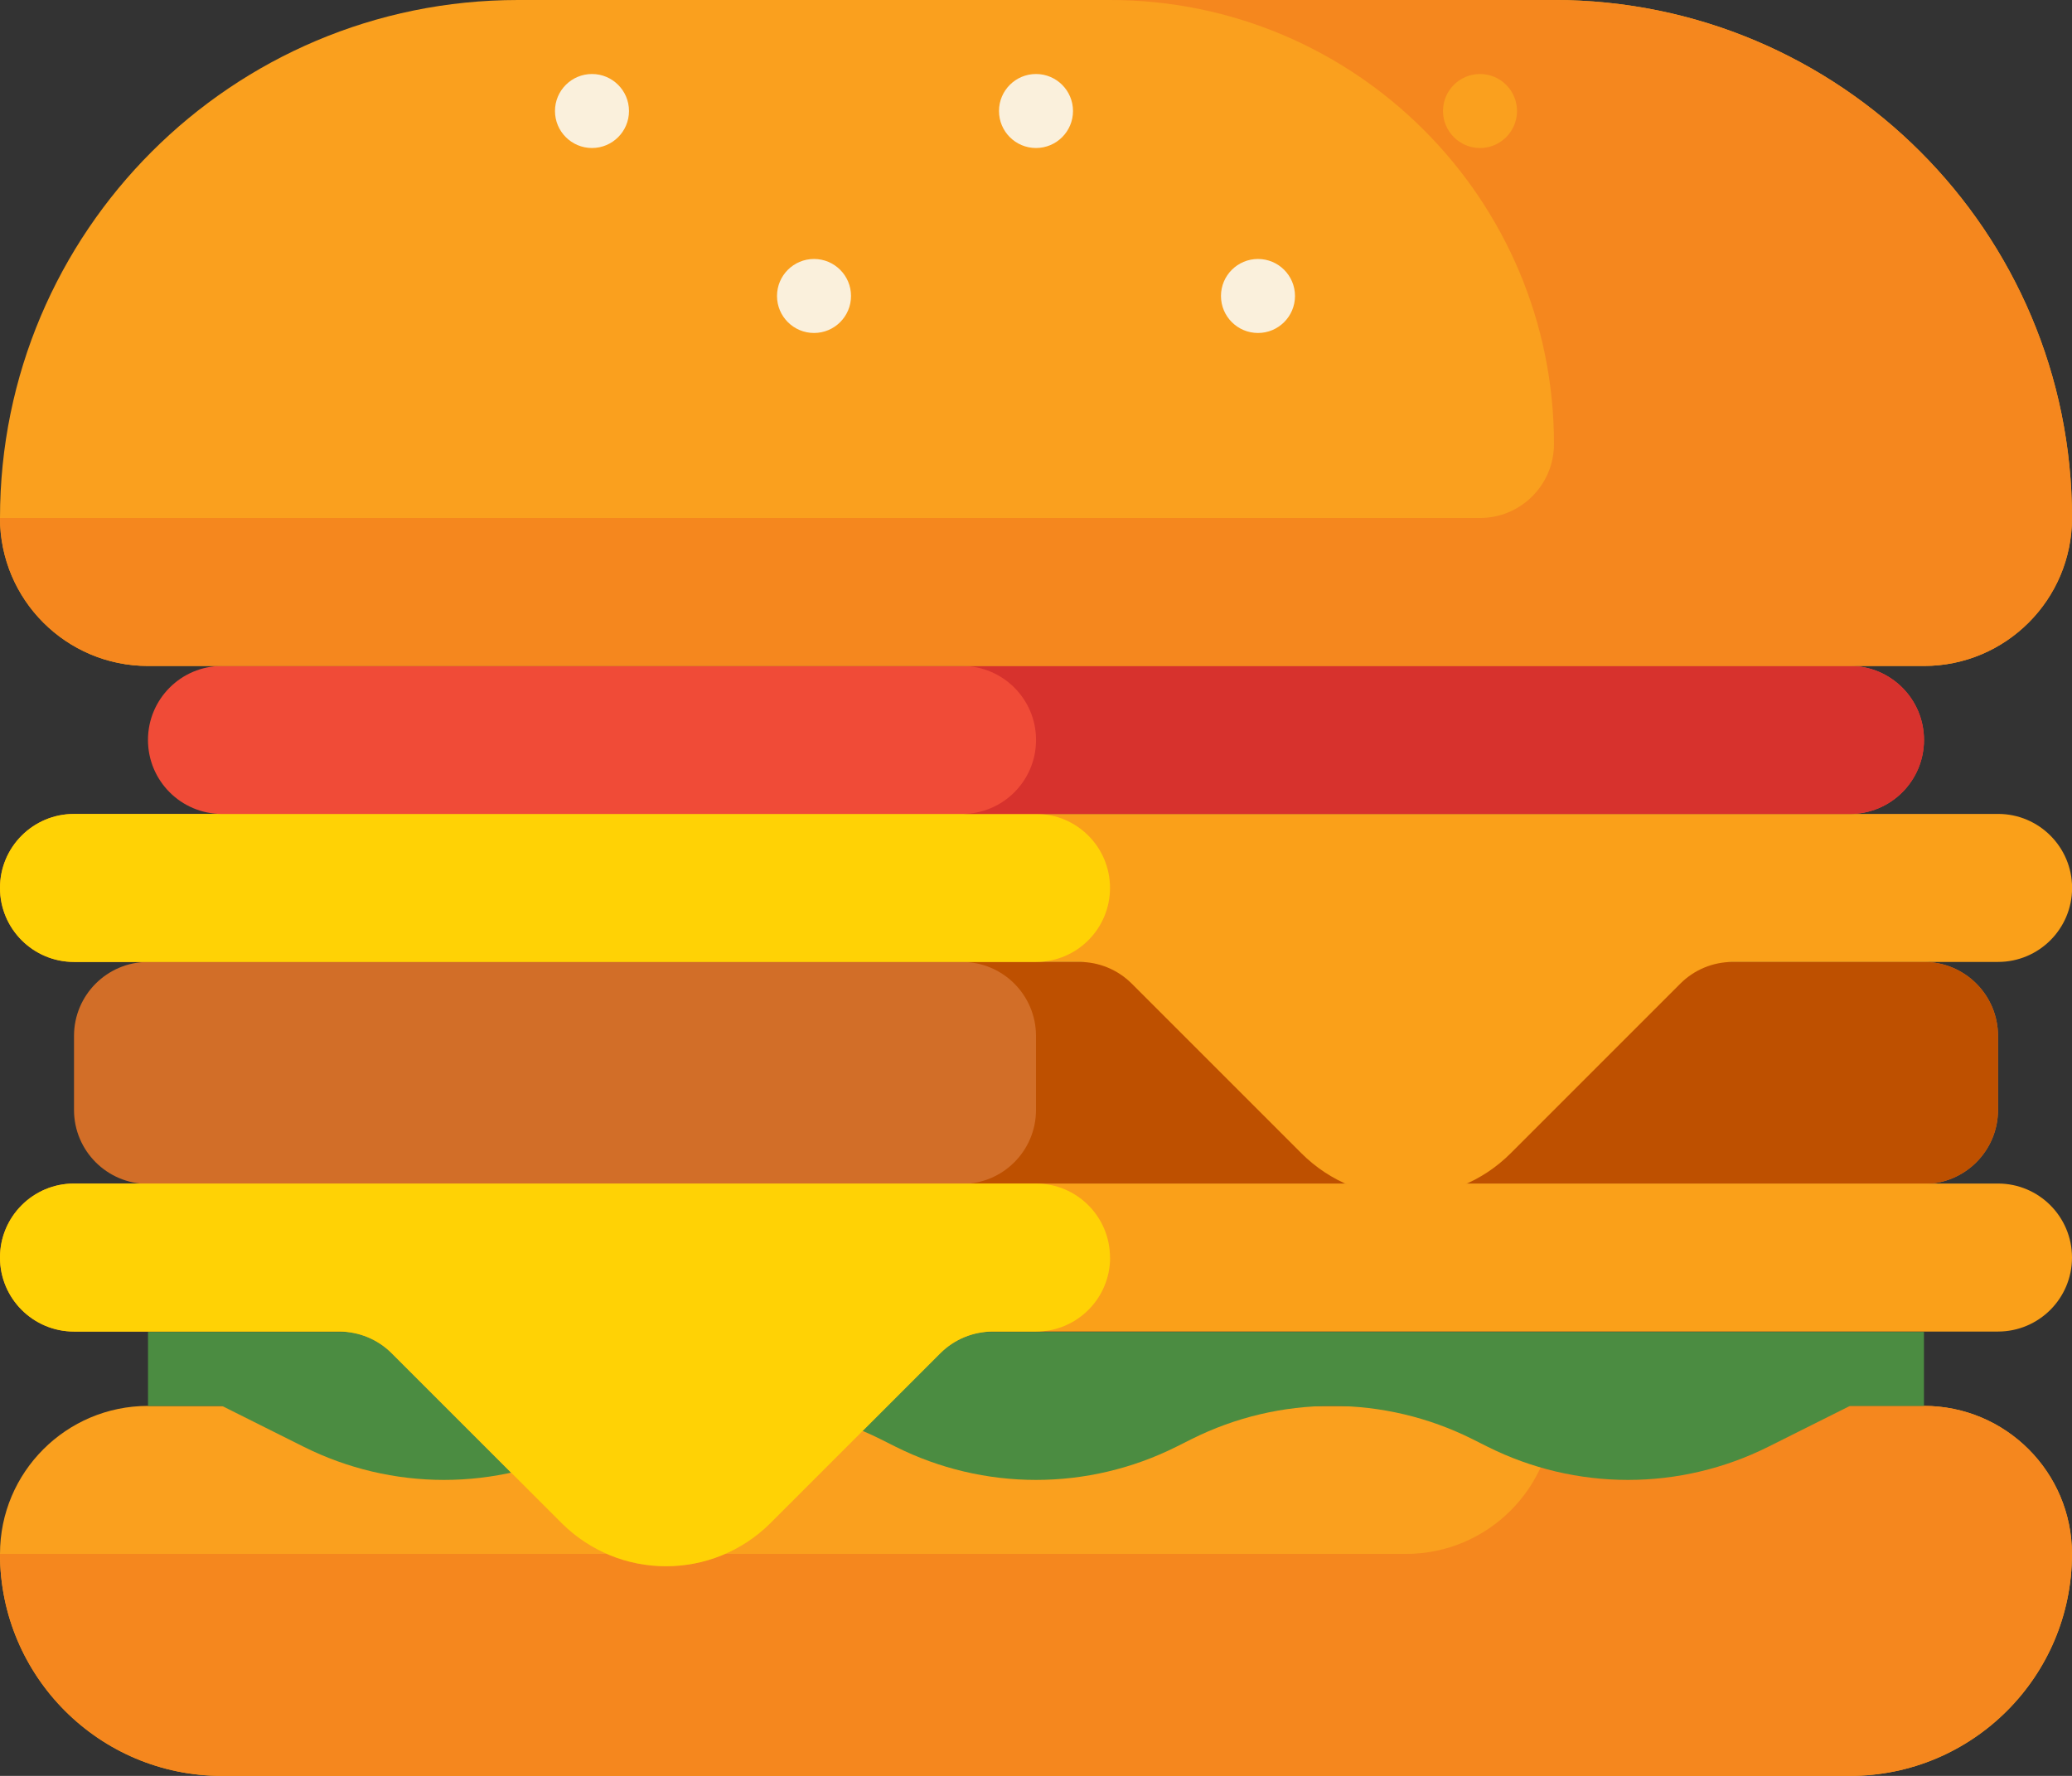 <?xml version="1.0" encoding="UTF-8"?>
<svg id="Layer_1" data-name="Layer 1" xmlns="http://www.w3.org/2000/svg" viewBox="0 0 465.86 399.31">
  <rect x="0" y="0" width="465.86" height="399.31" fill="#333333" stroke="none"/>
  <defs>
    <style>
      .cls-1 {
        fill: #faf0dc;
      }

      .cls-1, .cls-2, .cls-3, .cls-4, .cls-5, .cls-6, .cls-7, .cls-8, .cls-9, .cls-10 {
        stroke-width: 0px;
      }

      .cls-2 {
        fill: #faa019;
      }

      .cls-3 {
        fill: #d7322d;
      }

      .cls-4 {
        fill: #d26e28;
      }

      .cls-5 {
        fill: #be5000;
      }

      .cls-6 {
        fill: #ffd205;
      }

      .cls-7 {
        fill: #faa01e;
      }

      .cls-8 {
        fill: #f5871e;
      }

      .cls-9 {
        fill: #f04b37;
      }

      .cls-10 {
        fill: #4b8c41;
      }
    </style>
  </defs>
  <g>
    <path class="cls-7" d="M432.58,316.12H33.28C14.9,316.12,0,331.02,0,349.39,0,376.96,22.35,399.31,49.91,399.31h366.03c27.57,0,49.91-22.35,49.91-49.91,0-18.38-14.9-33.28-33.28-33.28Z"/>
    <path class="cls-8" d="M349.39,316.12c0,18.38-14.9,33.28-33.28,33.28H0C0,376.96,22.35,399.31,49.91,399.31h366.03c27.57,0,49.91-22.35,49.91-49.91,0-18.38-14.9-33.28-33.28-33.28h-83.19Z"/>
  </g>
  <path class="cls-10" d="M33.28,299.48v16.64h16.64l18.39,9.2c9.79,4.89,20.58,7.44,31.52,7.44s21.73-2.55,31.52-7.44l3.51-1.76c9.79-4.89,20.58-7.44,31.52-7.44s21.73,2.55,31.52,7.44l3.51,1.76c9.79,4.89,20.58,7.44,31.52,7.44s21.73-2.55,31.52-7.44l3.51-1.76c9.79-4.89,20.58-7.44,31.52-7.44s21.73,2.55,31.52,7.44l3.51,1.76c9.79,4.89,20.58,7.44,31.52,7.44s21.73-2.55,31.52-7.44l18.39-9.2h16.64v-16.64H33.28Z"/>
  <g>
    <g>
      <path class="cls-4" d="M432.58,266.21H33.28c-9.19,0-16.64-7.45-16.64-16.64v-16.64c0-9.19,7.45-16.64,16.64-16.64h399.31c9.19,0,16.64,7.45,16.64,16.64v16.64c0,9.19-7.45,16.64-16.64,16.64Z"/>
      <path class="cls-5" d="M432.58,216.29h-216.29c9.19,0,16.64,7.45,16.64,16.64v16.64c0,9.19-7.45,16.64-16.64,16.64h216.29c9.19,0,16.64-7.45,16.64-16.64v-16.64c0-9.19-7.45-16.64-16.64-16.64Z"/>
    </g>
    <path class="cls-2" d="M0,199.65C0,208.84,7.45,216.29,16.64,216.29h226.04c4.41,0,8.64,1.75,11.77,4.87l38.15,38.15c13,13,34.06,13,47.06,0l38.15-38.15c3.12-3.12,7.35-4.87,11.77-4.87h59.66c9.19,0,16.64-7.45,16.64-16.64s-7.45-16.64-16.64-16.64H16.64C7.45,183.02,0,190.46,0,199.65Z"/>
    <path class="cls-6" d="M232.93,183.02H16.64C7.45,183.02,0,190.46,0,199.65s7.45,16.64,16.64,16.64h216.29c9.19,0,16.64-7.45,16.64-16.64s-7.45-16.64-16.64-16.64Z"/>
    <path class="cls-2" d="M465.86,282.76c0,9.19-7.45,16.64-16.64,16.64h-226.04c-4.41,0-8.64,1.75-11.77,4.87l-38.15,38.15c-13,13-34.06,13-47.06,0l-38.15-38.15c-3.12-3.12-7.35-4.87-11.77-4.87H16.64c-9.19,0-16.64-7.45-16.64-16.64s7.45-16.64,16.64-16.64h432.58c9.19,0,16.64,7.45,16.64,16.64Z"/>
    <path class="cls-6" d="M249.57,282.76c0-9.19-7.45-16.64-16.64-16.64H16.64C7.45,266.12,0,273.57,0,282.76s7.45,16.64,16.64,16.64h59.66c4.41,0,8.65,1.75,11.77,4.87l38.15,38.15c13,13,34.06,13,47.06,0l38.15-38.15c3.12-3.12,7.35-4.87,11.77-4.87h9.75c9.19,0,16.64-7.45,16.64-16.64Z"/>
    <path class="cls-9" d="M415.95,183.02H49.91c-9.19,0-16.64-7.45-16.64-16.64s7.45-16.64,16.64-16.64h366.03c9.19,0,16.64,7.45,16.64,16.64s-7.45,16.64-16.64,16.64Z"/>
    <path class="cls-3" d="M415.95,149.74h-199.65c9.19,0,16.64,7.45,16.64,16.64s-7.45,16.64-16.64,16.64h199.65c9.19,0,16.64-7.45,16.64-16.64s-7.45-16.64-16.64-16.64Z"/>
  </g>
  <g>
    <path class="cls-7" d="M432.58,149.74H33.28C14.9,149.74,0,134.84,0,116.46,0,52.14,52.14,0,116.46,0h232.93c64.32,0,116.46,52.14,116.46,116.46,0,18.38-14.9,33.28-33.28,33.28Z"/>
    <path class="cls-8" d="M349.39,99.83c0,9.19-7.45,16.64-16.64,16.64H0C0,134.84,14.9,149.74,33.28,149.74h399.31c18.38,0,33.28-14.9,33.28-33.28C465.86,52.14,413.72,0,349.39,0h-99.83c55.13,0,99.83,44.69,99.83,99.83Z"/>
  </g>
  <circle class="cls-1" cx="232.93" cy="24.96" r="8.32"/>
  <circle class="cls-1" cx="282.84" cy="66.55" r="8.32"/>
  <circle class="cls-1" cx="133.1" cy="24.96" r="8.32"/>
  <circle class="cls-1" cx="183.02" cy="66.55" r="8.32"/>
  <circle class="cls-7" cx="332.76" cy="24.96" r="8.32"/>
</svg>